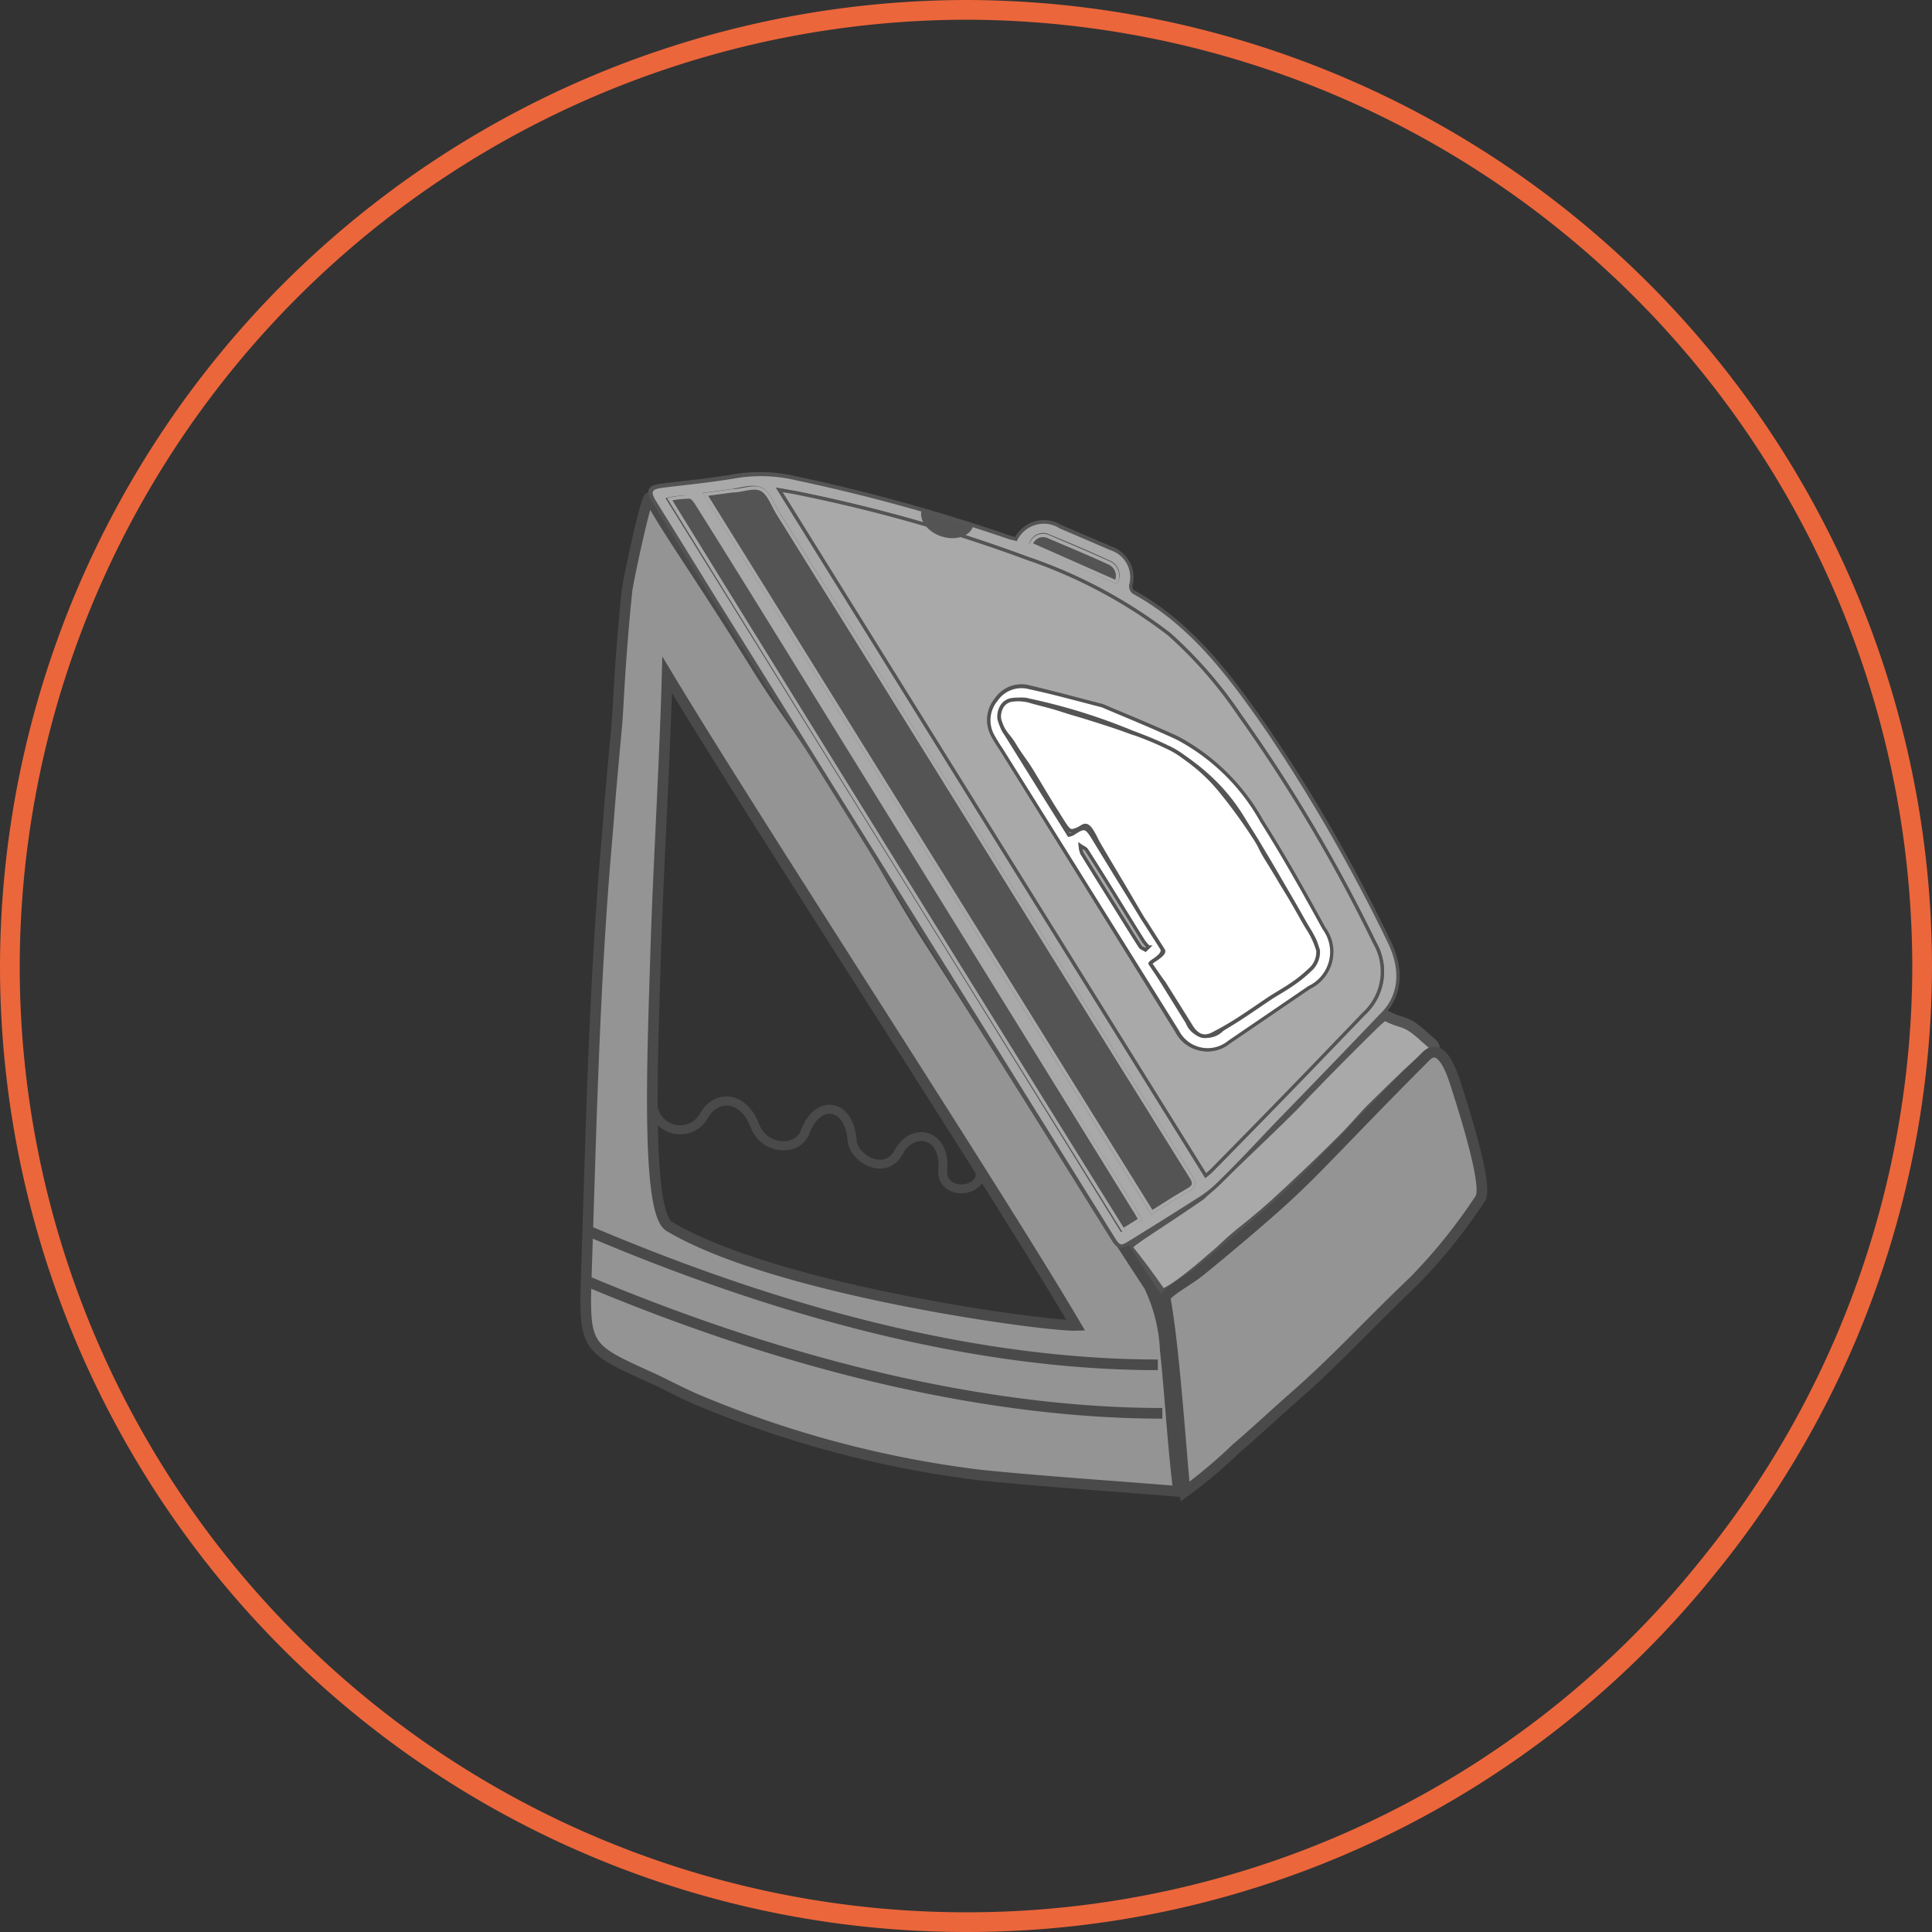 <svg xmlns="http://www.w3.org/2000/svg" viewBox="0 0 98 98"><rect x="0" y="0" width="98" height="98" fill="#333333" stroke="none"/><defs><style>.cls-1,.cls-8,.cls-9{fill:none;}.cls-1{stroke:#ec663b;}.cls-1,.cls-10,.cls-2,.cls-3,.cls-4,.cls-5,.cls-6,.cls-7,.cls-8,.cls-9{stroke-miterlimit:10;}.cls-2,.cls-4{fill:#a9a9a9;}.cls-2,.cls-4,.cls-6,.cls-7{stroke:#545454;}.cls-2,.cls-3{stroke-width:0.54px;}.cls-3{fill:#949494;}.cls-3,.cls-8,.cls-9{stroke:#4a4a4a;}.cls-10,.cls-4,.cls-5,.cls-6{stroke-width:0.17px;}.cls-10,.cls-5{fill:#545454;}.cls-5{stroke:#a9a9a9;}.cls-6,.cls-7{fill:#fff;}.cls-7{stroke-width:0.19px;}.cls-8{stroke-width:0.46px;}.cls-9{stroke-width:0.45px;}.cls-10{stroke:#555;}</style></defs><g id="Capa_2" data-name="Capa 2"><g id="Capa_1-2" data-name="Capa 1"><path id="ARO_NARANJA" data-name="ARO NARANJA" class="cls-1" d="M86.7,79.4A48.16,48.16,0,0,1,49,97.5,48.5,48.5,0,0,1,.5,49h0A48.6,48.6,0,0,1,49,.5h0A48.57,48.57,0,0,1,97.5,49h0A48.35,48.35,0,0,1,86.7,79.4Z"/><path class="cls-2" d="M57.2,63.34c-.2-.25.77-.71,3.68-2.71,0,0,4.36-4.11,5-4.83.3-.33,1.83-1.9,2.94-3,1.43-1.43,1.39-1.34,1.53-1.26.73.4.9.17,1.73.9,1,.93,1,.46-.66,2-.73.71-.55.52-1.81,1.76-.47.46-.94,1.06-1.66,1.76-1.18,1.15-.49.51-2.53,2.43-1.25,1.17-1.5,1.34-2.1,1.84-1.26,1-1,.9-1.89,1.63-.59.53-2.36,2-2.55,1.74C58.27,64.72,57.73,64,57.2,63.34Z"/><path class="cls-3" d="M31.8,30c0-.24,1-5,1.15-4.75,1,1.83,2.24,3.46,5.44,8.58,1.79,2.86,2,2.71,5.22,8,1.53,2.5,2.09,3.67,3.68,6.13,4.46,6.91,7.48,11.92,11,17.27a8.43,8.43,0,0,1,.82,3.27c.24,2.2.36,4.64.67,7.15-3.43-.28-6.71-.49-10-.82a53.68,53.68,0,0,1-14.24-3.76c-.84-.34-1.63-.78-2.45-1.16-3.36-1.52-3.47-1.52-3.35-5.22.24-7.2.39-14.41,1-21.58.3-3.51.06-1,.55-6.37C31.38,35.72,31.42,33.72,31.8,30ZM54.57,67.23c-4.06-6.9-16.1-25.3-20.73-33-.12,4.52-.46,10-.58,14.11-.16,5.21-.5,13.17.69,13.87C39.39,65.46,53.06,67.28,54.57,67.23Zm4.16,2c-8,0-17.58-2-28.77-6.74m29,9.2c-8.05,0-18-2-29.23-6.72"/><path class="cls-3" d="M75.09,60.79a27.78,27.78,0,0,1-3.32,4.14c-2.56,2.45-4.07,4.14-6.21,6-.82.72-2,1.82-2.84,2.53a25.47,25.47,0,0,1-2.61,2.2c-.25-2.66-.56-7.36-1-9.77-.06-.31,1.1-.88,1.79-1.44,2.45-2,4.22-3.56,5-4.33,1.12-1.06,3.32-3.43,6.43-6.54.46-.46,1-.25,1.53,1.48C74.32,56.5,75.48,60.16,75.09,60.79Z"/><path class="cls-4" d="M51.53,27.35l-.34-.11a91.84,91.84,0,0,0-10.84-3,7.81,7.81,0,0,0-3-.12c-1.26.22-2.54.34-3.81.5-.62.08-.71.27-.38.81,1,1.61,2,3.23,3,4.85L49.82,52.2l6.6,10.6c.3.48.39.51.87.21,1.2-.74,2.4-1.49,3.59-2.25a5.51,5.51,0,0,0,.85-.68c1-1,1.89-1.94,2.83-2.92,1.81-1.86,3.62-3.73,5.41-5.61.21-.21.76-3.14.41-3.88A74.26,74.26,0,0,0,64.27,37c-1.88-2.7-3.83-5.36-6.81-7a.41.41,0,0,1-.14-.36,1.52,1.52,0,0,0-1-1.85l-2.56-1.1A1.59,1.59,0,0,0,51.53,27.35Z"/><path class="cls-4" d="M51.53,27.35a1.59,1.59,0,0,1,2.27-.62l2.56,1.1a1.52,1.52,0,0,1,1,1.85.41.41,0,0,0,.14.36c3,1.64,4.93,4.3,6.81,7a86.8,86.8,0,0,1,6.11,10.63c1.23,2.43-.2,3.67-.41,3.88-1.79,1.88-3.6,3.75-5.41,5.61-.94,1-1.88,2-2.83,2.92a5.51,5.51,0,0,1-.85.68c-1.19.76-2.39,1.51-3.59,2.25-.48.3-.57.27-.87-.21l-6.6-10.6L36.21,30.32c-1-1.62-2-3.24-3-4.85-.33-.54-.24-.73.38-.81,1.27-.16,2.55-.28,3.81-.5a7.81,7.81,0,0,1,3,.12,91.84,91.84,0,0,1,10.84,3Zm9.63,32.28a3.73,3.73,0,0,0,.33-.29q3.84-3.95,7.67-7.9a2.9,2.9,0,0,0,.57-3.61,80.24,80.24,0,0,0-6.86-11.57,21.86,21.86,0,0,0-3.58-4.1,25,25,0,0,0-7.16-3.83,77.75,77.75,0,0,0-11.5-3.28c-.32-.07-.64-.12-1.1-.2Zm-2.73,1.86c.63-.4,1.22-.78,1.83-1.13.32-.18.36-.33.16-.65Q56,52.63,51.6,45.55,45.52,35.78,39.44,26c-.26-.42-.45-1-.83-1.19s-1,0-1.48.08l-1.35.18Zm-.6.37c-.13-.22-.22-.39-.33-.55L39,31.55c-1.24-2-2.48-4-3.74-6-.08-.14-.24-.33-.37-.34a5.14,5.14,0,0,0-1,.11c7.71,12.41,15.37,24.73,23,37.07ZM56.62,29.52a.72.72,0,0,0-.35-1c-1-.47-2.05-.91-3.09-1.34a.64.64,0,0,0-.88.39Z"/><path class="cls-4" d="M61.16,59.63,39.53,24.85c.46.08.78.13,1.1.2a77.75,77.75,0,0,1,11.5,3.28,25,25,0,0,1,7.16,3.83,21.86,21.86,0,0,1,3.58,4.1,80.24,80.24,0,0,1,6.86,11.57,2.9,2.9,0,0,1-.57,3.61q-3.82,4-7.67,7.9A3.73,3.73,0,0,1,61.16,59.63ZM55.92,35.8c-1.51-.39-2.6-.69-3.69-.95a1.55,1.55,0,0,0-1.69.61,1.62,1.62,0,0,0-.18,1.83,7.74,7.74,0,0,0,.42.68l8.91,14.34a1.72,1.72,0,0,0,2.62.54l4.06-2.77a2,2,0,0,0,.75-3c-1-1.84-2-3.68-3.16-5.45a10.52,10.52,0,0,0-4.24-4.2C58.34,36.8,56.93,36.23,55.92,35.8Z"/><path class="cls-5" d="M58.43,61.49,35.78,25.08l1.35-.18c.5,0,1.09-.27,1.48-.08s.57.77.83,1.19q6.09,9.77,12.16,19.54Q56,52.63,60.42,59.71c.2.32.16.47-.16.65C59.65,60.71,59.06,61.09,58.43,61.49Z"/><path class="cls-5" d="M57.83,61.86l-.86.53c-7.68-12.34-15.34-24.66-23-37.07a5.14,5.14,0,0,1,1-.11c.13,0,.29.2.37.34,1.26,2,2.5,4,3.74,6L57.5,61.31C57.61,61.47,57.7,61.64,57.83,61.86Z"/><path class="cls-5" d="M56.62,29.52,52.3,27.61a.64.64,0,0,1,.88-.39c1,.43,2.07.87,3.09,1.34A.72.72,0,0,1,56.62,29.52Z"/><path class="cls-6" d="M55.92,35.8c1,.43,2.42,1,3.8,1.64A10.52,10.52,0,0,1,64,41.64c1.12,1.77,2.15,3.61,3.16,5.45a2,2,0,0,1-.75,3l-4.06,2.77a1.72,1.72,0,0,1-2.62-.54L50.78,38a7.74,7.74,0,0,1-.42-.68,1.62,1.62,0,0,1,.18-1.83,1.55,1.55,0,0,1,1.69-.61C53.32,35.11,54.41,35.41,55.92,35.8Zm2.45,13.07,1.86,3a1.06,1.06,0,0,0,1.76.36q2-1.36,4.06-2.76a1.37,1.37,0,0,0,.51-2c-1.11-1.94-2.2-3.9-3.4-5.79a9.68,9.68,0,0,0-3.38-3.44,29.83,29.83,0,0,0-7.61-2.73A1,1,0,0,0,51,36a1,1,0,0,0,0,1.2l1.63,2.62,1.59,2.54a.85.85,0,0,0,.19-.06c.62-.41.68-.39,1.1.3,1,1.64,2,3.28,3.06,4.92C59.12,48.25,59.12,48.26,58.37,48.87Zm-.27-.69.15-.14a3.22,3.22,0,0,1-.24-.28c-1-1.54-1.92-3.09-2.89-4.63-.06-.1-.21-.15-.32-.23a1.34,1.34,0,0,0,.08.37c.53.87,1.07,1.73,1.61,2.59s.89,1.44,1.35,2.15C57.89,48.09,58,48.12,58.1,48.18Z"/><path class="cls-4" d="M58.1,48.18c-.09-.06-.21-.09-.26-.17-.46-.71-.9-1.43-1.35-2.15s-1.08-1.72-1.61-2.59a1.34,1.34,0,0,1-.08-.37c.11.08.26.13.32.23,1,1.54,1.93,3.09,2.89,4.63a3.22,3.22,0,0,0,.24.28Z"/><path class="cls-7" d="M64.42,50.63c.34-.22.77-.46,1.13-.71a6.66,6.66,0,0,0,.88-.71,1.2,1.2,0,0,0,.43-1,4.23,4.23,0,0,0-.53-1.14C66,46.53,65.74,46,65.12,45c-.15-.24-.38-.65-.8-1.32s-.33-.64-.62-1.1A26.43,26.43,0,0,0,62,40.22,9,9,0,0,0,60.83,39c-.44-.37-.78-.6-.86-.66a4.22,4.22,0,0,0-.75-.44,16.93,16.93,0,0,0-1.65-.69c-.06,0-.42-.16-1.31-.45-1.73-.56-1.66-.51-2.16-.67s-.64-.21-1.35-.39l-.41-.11a2.23,2.23,0,0,0-1-.09h0a.7.7,0,0,0-.51.32s0,0,0,0a1,1,0,0,0-.14.66c.21.73.41.72.76,1.3s.55.78.91,1.37c.76,1.26,1,1.67,1.26,2.07.62,1,.61,1,1,.86s.48-.57,1,.52c.08.16.5.87,1.34,2.28.68,1.15,1,1.72,1.15,1.92L59,48.2c.14.22-.7.61-.65.68.21.31.54.79.7,1,1,1.6,1.31,2.09,1.35,2.16.42.69.86.57,1.24.35C62.59,51.9,63.29,51.39,64.42,50.63Z"/><path class="cls-8" d="M38.28,57.09c-.55-1.48-1.93-1.63-2.57-.49a1.39,1.39,0,0,1-2.58-.44"/><path class="cls-8" d="M40.83,57.46c-.44,1-2.09.86-2.55-.38"/><path class="cls-8" d="M43.22,57.8c-.17-1.91-1.82-2.07-2.41-.29"/><path class="cls-9" d="M45.63,58.36c-.69,1.43-2.47.36-2.41-.64"/><path class="cls-9" d="M47.82,59.33c.16-1.84-1.5-2.2-2.22-.92"/><path class="cls-9" d="M49.71,59.46c.13,1.06-2,1.24-1.89-.14"/><path class="cls-10" d="M48.07,26.3l1.21.36c-.13.46-.79.68-1.46.48s-1.1-.74-1-1.2h0Z"/></g></g></svg>